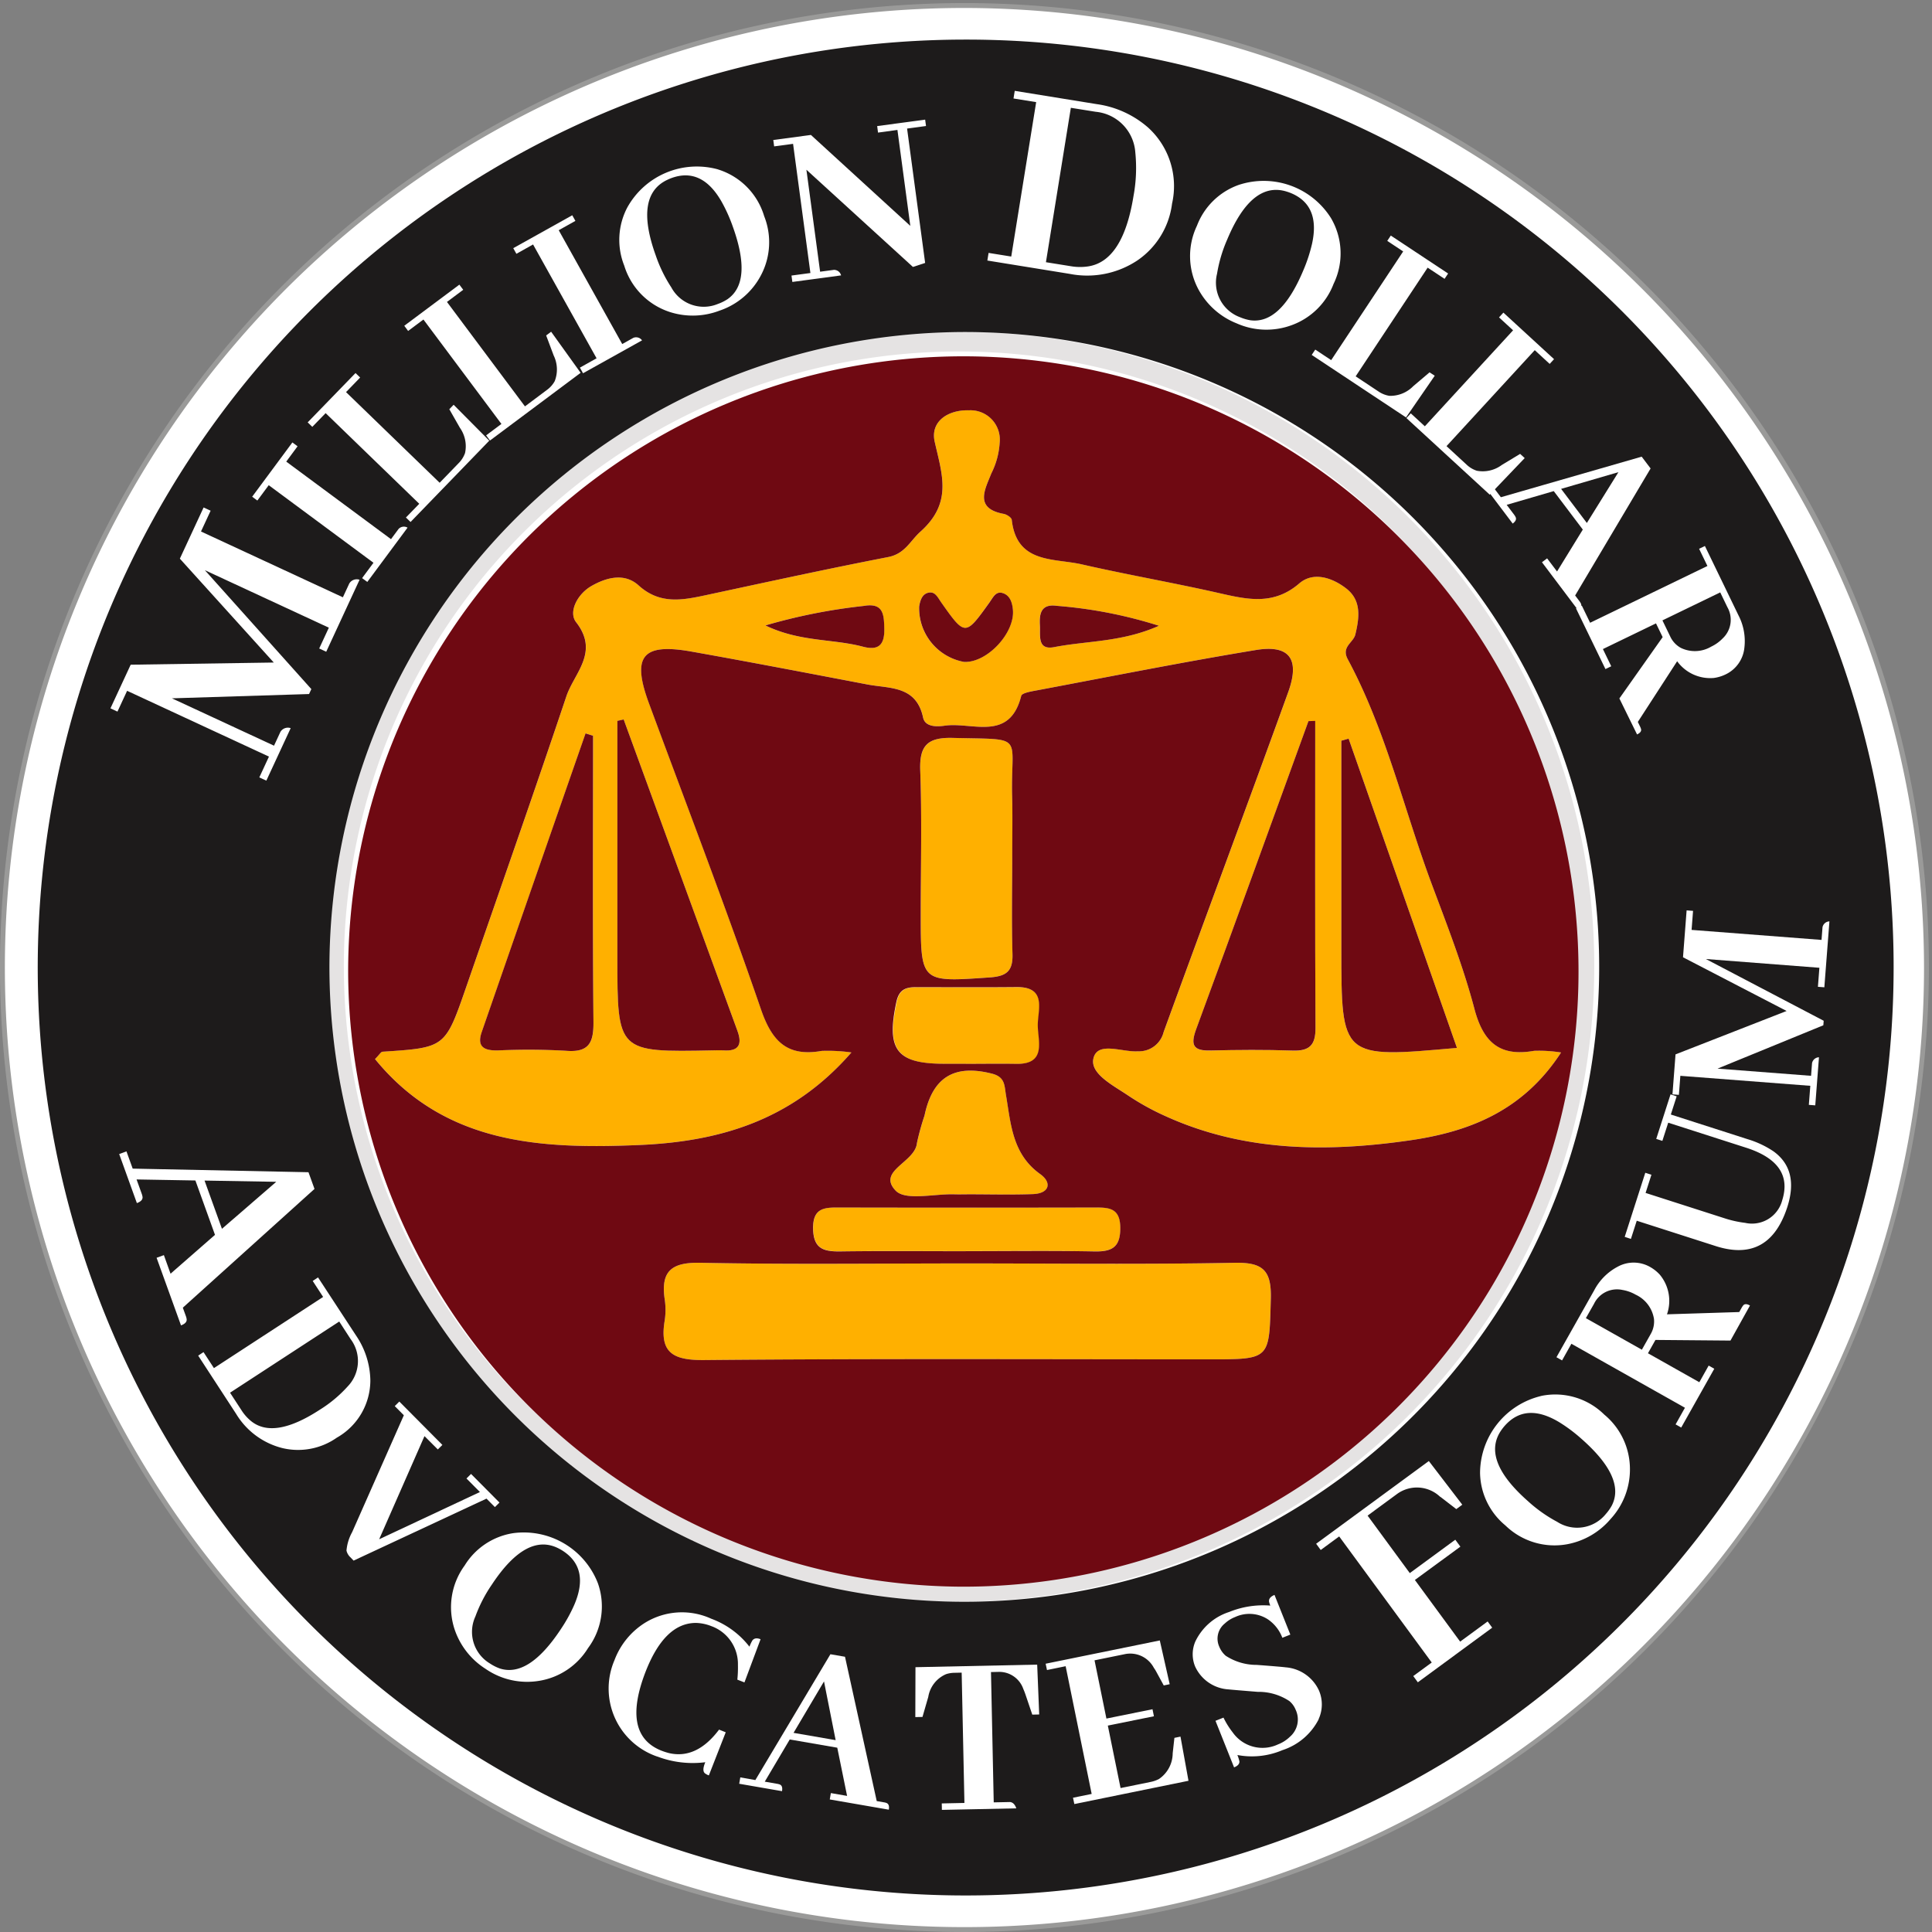 <?xml version="1.0" encoding="UTF-8"?> <svg xmlns="http://www.w3.org/2000/svg" xmlns:xlink="http://www.w3.org/1999/xlink" width="144.932" height="144.932" viewBox="0 0 144.932 144.932"><rect x="0" y="0" width="144.932" height="144.932" fill="#808080" stroke="none"/><defs><clipPath id="clip-path"><rect id="Rectangle_397" data-name="Rectangle 397" width="144.932" height="144.932" fill="none"></rect></clipPath></defs><g id="Group_1632" data-name="Group 1632" transform="translate(0)"><g id="Group_1341" data-name="Group 1341" transform="translate(0 0)" clip-path="url(#clip-path)"><path id="Path_4111" data-name="Path 4111" d="M144.653,72.486A72.167,72.167,0,1,1,72.486.319a72.167,72.167,0,0,1,72.167,72.167" transform="translate(-0.136 0.095)" fill="#fff"></path><path id="Path_4112" data-name="Path 4112" d="M72.35,144.7A72.35,72.35,0,1,1,144.7,72.35,72.432,72.432,0,0,1,72.35,144.7M72.35.367A71.984,71.984,0,1,0,144.334,72.35,72.065,72.065,0,0,0,72.35.367" transform="translate(0 0.231)" fill="#9a9a99"></path><path id="Path_4113" data-name="Path 4113" d="M137.636,90.7A47.633,47.633,0,1,1,90.2,42.939,47.552,47.552,0,0,1,137.636,90.7m-93.8-.067A46.149,46.149,0,1,0,90.019,44.417,46.17,46.17,0,0,0,43.833,90.628" transform="translate(-18.041 -18.051)" fill="#e5e3e3"></path><path id="Path_4114" data-name="Path 4114" d="M137.975,101.37c-2.91,4.477-7.059,5.974-11.426,6.6-6.166.879-12.362.842-18.224-1.819a18.974,18.974,0,0,1-2.819-1.554c-1.1-.748-2.876-1.627-2.611-2.785.3-1.318,2.172-.452,3.333-.536a1.9,1.9,0,0,0,1.933-1.441c3.1-8.5,6.263-16.979,9.343-25.489.9-2.5.1-3.587-2.419-3.172-5.481.9-10.93,1.993-16.39,3.02-.431.08-1.156.191-1.214.421-.877,3.469-3.668,1.943-5.736,2.237-.614.087-1.475.1-1.626-.61-.514-2.411-2.506-2.162-4.185-2.482-4.4-.839-8.8-1.686-13.209-2.47-3.679-.655-4.475.358-3.172,3.88,2.828,7.646,5.754,15.258,8.405,22.966.839,2.435,2,3.564,4.565,3.111a12.581,12.581,0,0,1,2.22.117c-4.514,5.18-10.021,6.7-16.012,6.949-7.332.3-14.51-.061-19.726-6.452.335-.338.443-.544.563-.553,4.694-.3,4.7-.3,6.259-4.806,2.523-7.28,5.081-14.548,7.528-21.853.587-1.748,2.5-3.305.732-5.562-.6-.763.094-2.109,1.155-2.715,1.154-.659,2.49-.99,3.534-.043,1.587,1.438,3.263,1.115,5.043.732,4.555-.978,9.106-1.971,13.679-2.86,1.264-.246,1.648-1.216,2.419-1.906,2.417-2.163,1.63-4.262,1.069-6.745-.342-1.517.991-2.406,2.581-2.357a2.2,2.2,0,0,1,2.293,2.433,5.847,5.847,0,0,1-.625,2.3c-.459,1.176-1.324,2.628.942,3.04.224.041.571.272.59.445.369,3.3,3.146,2.858,5.255,3.339,3.406.777,6.853,1.374,10.26,2.148,2.133.483,4.112.959,6.061-.723,1.039-.9,2.45-.434,3.5.373,1.172.9,1,2.191.7,3.457-.151.628-1.08.92-.57,1.865,2.862,5.314,4.193,11.21,6.282,16.819,1.156,3.106,2.374,6.209,3.218,9.4.666,2.521,1.9,3.611,4.485,3.152a10.433,10.433,0,0,1,2.019.127M67.656,76.391l-.475.107V94.237c0,7.114,0,7.114,7.14,6.973.27-.005.54-.02.807,0,1.142.083,1.44-.423,1.062-1.456q-4.271-11.679-8.534-23.362m51.875.108-.51.017c-2.8,7.706-5.586,15.417-8.423,23.109-.436,1.182-.234,1.628,1.066,1.6,2.056-.051,4.115-.066,6.169.006,1.268.044,1.725-.414,1.718-1.694-.04-7.678-.02-15.356-.02-23.034M65.362,77.608l-.566-.176q-3.9,11.2-7.79,22.406c-.393,1.133.217,1.395,1.212,1.376a50.175,50.175,0,0,1,5.1.025c1.738.148,2.087-.6,2.073-2.168-.066-7.154-.029-14.308-.029-21.463m64.8,23.415-8.127-23.2-.544.156v15.57c0,8.257,0,8.257,8.671,7.472M93.181,72.068c1.718.079,3.817-2.163,3.665-3.9-.049-.568-.226-1.11-.791-1.27-.5-.142-.707.343-.97.713-1.808,2.536-1.825,2.535-3.612,0-.258-.366-.452-.846-.959-.738-.474.1-.616.572-.7,1.034a4.1,4.1,0,0,0,3.364,4.16m14.626-2.71a33.968,33.968,0,0,0-7.657-1.494c-1.2-.169-1.326.587-1.275,1.473.044.748-.214,1.874,1.079,1.621,2.467-.481,5.075-.362,7.853-1.6m-29.525-.024c2.582,1.244,5.047,1,7.318,1.593,1.152.3,1.627-.114,1.6-1.334-.022-1.109-.073-1.985-1.566-1.72a42.413,42.413,0,0,0-7.355,1.461" transform="translate(-20.866 -22.415)" fill="#ffb000"></path><path id="Path_4115" data-name="Path 4115" d="M127.123,104.95c0,2.417-.051,4.836.02,7.251.037,1.27-.428,1.673-1.693,1.761-5.193.362-5.189.406-5.189-4.776,0-3.581.094-7.166-.038-10.742-.069-1.891.56-2.495,2.441-2.447,5.535.14,4.334-.331,4.454,4.388.038,1.521.006,3.044.005,4.566" transform="translate(-51.187 -40.642)" fill="#ffb000"></path><path id="Path_4116" data-name="Path 4116" d="M117.689,160.621c-3.127,0-6.255-.03-9.382.015-1.231.017-2.036-.16-2.07-1.693-.036-1.667.963-1.6,2.1-1.6q9.517.02,19.032,0c1.064,0,1.9.024,1.912,1.506s-.617,1.813-1.937,1.788c-3.216-.061-6.433-.02-9.65-.02" transform="translate(-45.234 -66.766)" fill="#ffb000"></path><path id="Path_4117" data-name="Path 4117" d="M109.352,164.618c6.727,0,13.456.082,20.182-.048,2.127-.041,2.765.581,2.707,2.709-.126,4.53-.011,4.533-4.563,4.533-12.648,0-25.3-.062-37.943.056-2.341.021-3.367-.548-2.963-2.959a5.315,5.315,0,0,0,0-1.611c-.3-2.1.519-2.772,2.668-2.729,6.634.134,13.274.049,19.911.049" transform="translate(-36.91 -69.84)" fill="#ffb000"></path><path id="Path_4118" data-name="Path 4118" d="M122.2,148.747c-.357,0-.714.009-1.07,0-1.511-.046-3.653.5-4.4-.276-1.423-1.5,1.463-2.108,1.6-3.572a18.866,18.866,0,0,1,.567-2.058c.6-2.893,2.245-3.869,5.082-3.139.976.251.907.9,1.027,1.6.374,2.176.468,4.432,2.572,5.93.9.639.7,1.452-.558,1.5-1.6.059-3.212.014-4.818.014Z" transform="translate(-49.538 -59.153)" fill="#ffb000"></path><path id="Path_4119" data-name="Path 4119" d="M122.153,134.317h-1.608c-3.6,0-4.375-1.053-3.6-4.648.2-.949.719-1.1,1.5-1.1,2.5,0,5,.018,7.506-.006,2.323-.021,1.58,1.734,1.6,2.891.015,1.177.671,2.915-1.63,2.868-1.251-.026-2.5,0-3.753,0" transform="translate(-49.676 -54.509)" fill="#ffb000"></path><path id="Path_4120" data-name="Path 4120" d="M45.484,92.292A46.149,46.149,0,1,1,91.44,138.417,46.262,46.262,0,0,1,45.484,92.292m90.992,6.053a10.424,10.424,0,0,0-2.019-.127c-2.584.46-3.82-.631-4.485-3.152-.844-3.2-2.062-6.3-3.218-9.4-2.089-5.609-3.42-11.505-6.282-16.82-.508-.944.419-1.237.57-1.865.3-1.266.474-2.555-.7-3.457-1.047-.806-2.457-1.27-3.5-.373-1.948,1.682-3.929,1.207-6.062.723-3.407-.773-6.854-1.369-10.26-2.147-2.109-.481-4.885-.038-5.254-3.339-.019-.173-.366-.4-.59-.446-2.265-.412-1.4-1.864-.942-3.039a5.867,5.867,0,0,0,.625-2.3,2.2,2.2,0,0,0-2.294-2.433c-1.589-.049-2.923.839-2.58,2.357.56,2.482,1.348,4.582-1.07,6.745-.771.69-1.154,1.659-2.42,1.906-4.572.888-9.125,1.882-13.679,2.86-1.78.382-3.456.705-5.042-.733-1.045-.947-2.382-.616-3.535.043-1.061.606-1.751,1.953-1.154,2.717,1.763,2.257-.145,3.813-.732,5.562-2.448,7.3-5.007,14.572-7.529,21.852-1.562,4.508-1.566,4.5-6.259,4.807-.12.007-.227.215-.564.552,5.217,6.392,12.4,6.752,19.726,6.452,5.991-.245,11.5-1.769,16.012-6.948a12.627,12.627,0,0,0-2.221-.118c-2.566.454-3.726-.676-4.564-3.111-2.652-7.707-5.578-15.32-8.406-22.966-1.3-3.522-.506-4.535,3.173-3.881,4.41.784,8.809,1.631,13.209,2.47,1.678.32,3.67.071,4.185,2.483.151.708,1.012.7,1.626.609,2.069-.294,4.86,1.233,5.736-2.235.059-.231.784-.34,1.215-.422,5.459-1.027,10.909-2.117,16.389-3.019,2.524-.416,3.322.676,2.419,3.172-3.079,8.509-6.246,16.986-9.342,25.489a1.9,1.9,0,0,1-1.934,1.441c-1.162.084-3.029-.781-3.332.536-.266,1.158,1.51,2.037,2.61,2.785a18.982,18.982,0,0,0,2.819,1.554c5.863,2.661,12.058,2.7,18.225,1.819,4.366-.623,8.516-2.12,11.426-6.6M91.809,114.168c-6.637,0-13.277.085-19.912-.049-2.149-.043-2.972.625-2.668,2.729a5.3,5.3,0,0,1,0,1.611c-.4,2.411.622,2.98,2.965,2.958,12.646-.117,25.294-.055,37.942-.055,4.552,0,4.439,0,4.563-4.533.059-2.129-.579-2.75-2.707-2.709-6.725.13-13.454.048-20.181.048M95.3,83.7c0-1.522.033-3.045-.006-4.566-.12-4.719,1.081-4.247-4.454-4.388-1.881-.048-2.51.556-2.44,2.448.131,3.576.038,7.16.038,10.742,0,5.182,0,5.138,5.189,4.776,1.266-.088,1.731-.491,1.693-1.761-.071-2.415-.021-4.834-.02-7.251m-3.481,29.548c3.217,0,6.434-.042,9.65.02,1.32.025,1.951-.312,1.937-1.788s-.848-1.508-1.912-1.506q-9.517.019-19.032,0c-1.132,0-2.131-.071-2.1,1.6.033,1.533.84,1.711,2.07,1.693,3.127-.044,6.254-.014,9.382-.014m.211-4.262v-.009c1.607,0,3.214.044,4.819-.014,1.259-.046,1.453-.86.558-1.5-2.1-1.5-2.2-3.755-2.571-5.93-.12-.7-.052-1.344-1.027-1.6-2.838-.73-4.479.246-5.083,3.139a19.155,19.155,0,0,0-.567,2.057c-.133,1.464-3.019,2.076-1.6,3.572.743.78,2.886.231,4.4.277.357.011.714,0,1.07,0m-.19-9.787c1.251,0,2.5-.021,3.753,0,2.3.047,1.645-1.691,1.63-2.868-.015-1.158.728-2.912-1.6-2.891-2.5.024-5,.009-7.506.006-.776,0-1.292.154-1.5,1.1-.77,3.6.005,4.645,3.6,4.648q.8,0,1.608,0" transform="translate(-19.367 -19.39)" fill="#6f0912"></path><path id="Path_4121" data-name="Path 4121" d="M81.132,93.6q4.266,11.681,8.534,23.362c.378,1.034.08,1.54-1.062,1.456-.268-.02-.538,0-.807,0-7.141.142-7.141.142-7.141-6.972V93.7l.475-.107" transform="translate(-34.343 -39.622)" fill="#6f0912"></path><path id="Path_4122" data-name="Path 4122" d="M165.048,93.786c0,7.678-.02,15.356.02,23.033.007,1.28-.449,1.739-1.717,1.694-2.055-.072-4.114-.057-6.169-.006-1.3.032-1.5-.413-1.066-1.6,2.837-7.692,5.622-15.4,8.423-23.109l.51-.018" transform="translate(-66.384 -39.702)" fill="#6f0912"></path><path id="Path_4123" data-name="Path 4123" d="M71.2,95.587c0,7.155-.037,14.309.029,21.463.014,1.566-.335,2.315-2.073,2.169a49.834,49.834,0,0,0-5.1-.025c-1,.018-1.6-.244-1.212-1.376q3.886-11.207,7.79-22.406l.566.176" transform="translate(-26.709 -40.394)" fill="#6f0912"></path><path id="Path_4124" data-name="Path 4124" d="M183.91,119.293c-8.671.785-8.671.785-8.671-7.472V96.25l.544-.156,8.127,23.2" transform="translate(-74.615 -40.685)" fill="#6f0912"></path><path id="Path_4125" data-name="Path 4125" d="M123.421,82.208a4.1,4.1,0,0,1-3.364-4.161c.08-.462.223-.931.7-1.033.508-.109.7.371.96.737,1.787,2.532,1.8,2.533,3.613,0,.264-.37.471-.855.97-.713.564.16.741.7.791,1.271.153,1.739-1.947,3.981-3.664,3.9" transform="translate(-51.105 -32.554)" fill="#6f0912"></path><path id="Path_4126" data-name="Path 4126" d="M144.78,80.225c-2.779,1.238-5.385,1.119-7.852,1.6-1.294.253-1.035-.873-1.079-1.621-.052-.886.076-1.642,1.274-1.473a33.966,33.966,0,0,1,7.657,1.494" transform="translate(-57.839 -33.282)" fill="#6f0912"></path><path id="Path_4127" data-name="Path 4127" d="M99.992,80.19a42.413,42.413,0,0,1,7.355-1.461c1.492-.265,1.544.612,1.566,1.72.024,1.22-.451,1.637-1.6,1.334-2.271-.6-4.735-.349-7.318-1.593" transform="translate(-42.576 -33.271)" fill="#6f0912"></path><path id="Path_4128" data-name="Path 4128" d="M74.323,4.771a69.611,69.611,0,1,0,69.693,69.575A69.569,69.569,0,0,0,74.323,4.771m.18,21.937A47.626,47.626,0,1,1,26.677,74.017,47.716,47.716,0,0,1,74.5,26.708" transform="translate(-1.963 -1.801)" fill="#1d1b1b"></path><path id="Path_4129" data-name="Path 4129" d="M21.945,66.138l-.723,1.56,10.644,4.936.479-1.033a.653.653,0,0,1,.771-.282l-2.5,5.4-.526-.245.723-1.56-9.3-4.313L29.5,79.521l-.172.37-10.288.322L26.7,83.766l.479-1.034a.653.653,0,0,1,.771-.282l-1.826,3.938-.527-.243.723-1.56L15.679,79.649l-.723,1.56-.527-.244,1.519-3.275,10.734-.162-7.046-7.792,1.781-3.84Z" transform="translate(-6.144 -27.827)" fill="#fff"></path><path id="Path_4130" data-name="Path 4130" d="M41.58,67.865l-.389-.288.853-1.151-7.858-5.819-.853,1.151-.389-.287L35.96,57.4l.389.288L35.5,58.837l7.859,5.818.565-.763a.544.544,0,0,1,.676-.1Z" transform="translate(-14.027 -24.209)" fill="#fff"></path><path id="Path_4131" data-name="Path 4131" d="M47.912,59.5l-.347-.336,1-1.03-7.023-6.8-1,1.029-.347-.336,3.589-3.7.347.336-1.059,1.094,7.023,6.8,1.421-1.467A2.033,2.033,0,0,0,52,54.327a2.4,2.4,0,0,0-.385-1.893l-.795-1.393.324-.335L53.818,53.4Z" transform="translate(-17.114 -20.342)" fill="#fff"></path><path id="Path_4132" data-name="Path 4132" d="M59.244,48.478l-.289-.388,1.148-.857L54.252,39.4l-1.148.858-.289-.389,4.133-3.085.289.386-1.22.911,5.851,7.835L63.5,44.694a2.023,2.023,0,0,0,.6-.668,2.4,2.4,0,0,0-.078-1.931l-.563-1.5.373-.279L66.045,43.4Z" transform="translate(-22.488 -15.431)" fill="#fff"></path><path id="Path_4133" data-name="Path 4133" d="M72.287,39.572l-.235-.422,1.251-.7-4.764-8.539-1.251.7-.235-.422,4.426-2.469.235.422-1.251.7,4.764,8.539.829-.463a.545.545,0,0,1,.658.187Z" transform="translate(-28.55 -11.572)" fill="#fff"></path><path id="Path_4134" data-name="Path 4134" d="M88.3,21.554a5.229,5.229,0,0,1,3.473,3.506,5.3,5.3,0,0,1-.21,4.378,5.488,5.488,0,0,1-3.151,2.717,5.618,5.618,0,0,1-3.736.091,5.283,5.283,0,0,1-3.4-3.474,5.215,5.215,0,0,1,.233-4.367,5.965,5.965,0,0,1,6.8-2.851m.714,9.737q1.888-1.308.394-5.453a11.757,11.757,0,0,0-.85-1.883q-1.479-2.57-3.736-1.755c-.1.037-.206.081-.314.133Q82.015,23.5,83.637,28a10.655,10.655,0,0,0,1.175,2.413,2.761,2.761,0,0,0,3.475,1.24,3.417,3.417,0,0,0,.728-.357" transform="translate(-34.448 -8.847)" fill="#fff"></path><path id="Path_4135" data-name="Path 4135" d="M108.818,15.711l3.6-.483.064.478-1.42.191,1.355,10.081-.916.3-7.991-7.292,1.028,7.65,1.029-.138a.543.543,0,0,1,.544.414l-3.656.492-.064-.48,1.419-.19-1.3-9.69-1.42.19-.064-.479,2.822-.379,7.457,6.822L110.338,16l-1.456.2Z" transform="translate(-43.016 -6.253)" fill="#fff"></path><path id="Path_4136" data-name="Path 4136" d="M137.188,12.464a7.4,7.4,0,0,1,3.854,1.754,5.932,5.932,0,0,1,1.8,5.711,6.064,6.064,0,0,1-2.6,4.26,6.793,6.793,0,0,1-5.082,1.008l-6.173-1,.092-.572,1.7.273,1.87-11.584-1.7-.273.092-.573Zm-1.938.276-1.869,11.583,1.867.3a4.051,4.051,0,0,0,1.3.014q2.612-.4,3.4-5.264a11.567,11.567,0,0,0,.138-3.286,3.287,3.287,0,0,0-2.969-3.048Z" transform="translate(-54.919 -4.653)" fill="#fff"></path><path id="Path_4137" data-name="Path 4137" d="M166.05,26.007a5.23,5.23,0,0,1,.19,4.932,5.3,5.3,0,0,1-3.115,3.084,5.485,5.485,0,0,1-4.158-.127,5.611,5.611,0,0,1-2.815-2.458,5.281,5.281,0,0,1-.161-4.861,5.213,5.213,0,0,1,3.124-3.062,5.962,5.962,0,0,1,6.935,2.492M160,33.665q2.276.311,3.976-3.754a11.7,11.7,0,0,0,.645-1.962q.647-2.893-1.567-3.819c-.1-.041-.206-.08-.321-.115q-2.624-.825-4.468,3.586a10.656,10.656,0,0,0-.765,2.572,2.76,2.76,0,0,0,1.722,3.263,3.469,3.469,0,0,0,.778.229" transform="translate(-66.201 -9.64)" fill="#fff"></path><path id="Path_4138" data-name="Path 4138" d="M171.365,39.321l.266-.4,1.195.791,5.4-8.154-1.194-.791.266-.4,4.3,2.847-.267.4-1.269-.84-5.4,8.154,1.7,1.127a2.013,2.013,0,0,0,.831.335,2.4,2.4,0,0,0,1.79-.726l1.223-1.037.388.256-2.154,3.127Z" transform="translate(-72.965 -12.696)" fill="#fff"></path><path id="Path_4139" data-name="Path 4139" d="M183.741,48.355l.327-.355,1.054.97,6.619-7.2-1.054-.97.327-.357,3.8,3.491-.327.356-1.12-1.031-6.619,7.2,1.5,1.382a2.014,2.014,0,0,0,.767.462,2.391,2.391,0,0,0,1.883-.433l1.372-.83.343.315L189.989,54.1Z" transform="translate(-78.235 -16.991)" fill="#fff"></path><path id="Path_4140" data-name="Path 4140" d="M198.364,67.178l.386-.292.745.985,1.933-3.144-2.18-2.886-3.531,1.03.572.757a1.073,1.073,0,0,1,.1.168c.072.156,0,.315-.22.481l-1.965-2.6.386-.292.691.915,10.563-3.043.669.885-5.661,9.53.335.442a.9.9,0,0,1,.1.169c.072.154,0,.315-.221.481ZM204.1,60.42l-4.3,1.254,1.932,2.558Z" transform="translate(-82.691 -25)" fill="#fff"></path><path id="Path_4141" data-name="Path 4141" d="M205.893,75.608l.435-.211.624,1.29,8.8-4.26-.624-1.29.435-.21,2.512,5.19a4.2,4.2,0,0,1,.449,2.449,2.486,2.486,0,0,1-1.419,2,2.925,2.925,0,0,1-.869.261,3.066,3.066,0,0,1-2.755-1.254l-2.95,4.552.164.339a1.263,1.263,0,0,1,.078.2c.036.155-.065.291-.3.4l-1.326-2.7,3.247-4.6-.5-1.031-3.982,1.927.625,1.29-.435.211Zm10.82-1.2-4.336,2.1.585,1.209a1.872,1.872,0,0,0,.79.851,2.411,2.411,0,0,0,2.284-.091,2.958,2.958,0,0,0,.857-.614,1.912,1.912,0,0,0,.358-2.342Z" transform="translate(-87.667 -29.969)" fill="#fff"></path><path id="Path_4142" data-name="Path 4142" d="M18.377,158l.547-.2.5,1.394,3.334-2.915L21.288,152.2l-4.413-.077.386,1.072a1.187,1.187,0,0,1,.06.229c.028.2-.114.361-.423.473l-1.327-3.68.546-.2.467,1.294,13.187.27.452,1.253-9.878,8.908.226.626a1.034,1.034,0,0,1,.06.229c.028.2-.114.361-.423.473Zm8.977-5.7-5.38-.093,1.306,3.619Z" transform="translate(-6.63 -63.645)" fill="#fff"></path><path id="Path_4143" data-name="Path 4143" d="M37.729,170.833a6.152,6.152,0,0,1,1.078,3.359,4.941,4.941,0,0,1-2.513,4.311,5.056,5.056,0,0,1-4.086.782,5.663,5.663,0,0,1-3.471-2.569l-2.845-4.366.4-.264.782,1.2,8.191-5.339-.782-1.2.4-.264Zm-1.256-1.042-8.191,5.34.861,1.32a3.378,3.378,0,0,0,.722.813q1.714,1.383,5.15-.856a9.667,9.667,0,0,0,2.1-1.756,2.74,2.74,0,0,0,.215-3.539Z" transform="translate(-11.025 -70.655)" fill="#fff"></path><path id="Path_4144" data-name="Path 4144" d="M45.576,194.4a1,1,0,0,1-.314-.52,3.46,3.46,0,0,1,.422-1.379l3.881-8.775-.682-.686.343-.341,3.23,3.253-.343.34-1-1-3.4,7.738,7.559-3.544-1.009-1.016.343-.341,2.133,2.147-.343.341-.63-.636-9.971,4.65Z" transform="translate(-19.27 -77.559)" fill="#fff"></path><path id="Path_4145" data-name="Path 4145" d="M69.929,203.583a5.227,5.227,0,0,1-.734,4.881,5.294,5.294,0,0,1-3.635,2.45,5.489,5.489,0,0,1-4.061-.9,5.627,5.627,0,0,1-2.308-2.941,5.288,5.288,0,0,1,.749-4.806,5.209,5.209,0,0,1,3.64-2.425,5.964,5.964,0,0,1,6.349,3.742m-7.377,6.4q2.179.73,4.606-2.946a11.751,11.751,0,0,0,1-1.808q1.174-2.722-.827-4.044-.135-.09-.294-.173-2.425-1.3-5.059,2.69a10.669,10.669,0,0,0-1.232,2.385,2.761,2.761,0,0,0,1.084,3.526,3.449,3.449,0,0,0,.722.369" transform="translate(-25.083 -84.829)" fill="#fff"></path><path id="Path_4146" data-name="Path 4146" d="M83.168,221.065a5.391,5.391,0,0,1-3.209-7.235,5.639,5.639,0,0,1,2.287-2.8,5.278,5.278,0,0,1,4.966-.308,6.439,6.439,0,0,1,2.87,2.1,2.855,2.855,0,0,1,.222-.471c.13-.167.334-.2.612-.088l-1.209,3.239-.533-.208a8.66,8.66,0,0,0,.044-1.1,3.019,3.019,0,0,0-1.994-2.914,3.339,3.339,0,0,0-1.155-.241q-2.349,0-3.777,3.657-1.823,4.711,1.166,5.917a5.147,5.147,0,0,0,.581.189q2.077.486,3.764-1.759l.5.2-1.266,3.235a1.188,1.188,0,0,1-.287-.151q-.251-.194.02-.838a7.469,7.469,0,0,1-3.6-.428" transform="translate(-33.861 -89.293)" fill="#fff"></path><path id="Path_4147" data-name="Path 4147" d="M103.365,226.6l.082-.477,1.218.211-.737-3.616-3.565-.617-1.874,3.165.935.162a1.03,1.03,0,0,1,.192.051c.158.064.214.231.167.5l-3.212-.556.083-.477,1.129.2,5.631-9.439,1.094.189,2.38,10.826.547.095a.879.879,0,0,1,.191.051q.238.1.168.5Zm-.432-8.853-2.285,3.858,3.159.547Z" transform="translate(-41.119 -91.612)" fill="#fff"></path><path id="Path_4148" data-name="Path 4148" d="M121.575,227.965l-.01-.484,1.7-.036-.207-9.775-.519.011a2.169,2.169,0,0,0-.644.1,2.253,2.253,0,0,0-1.343,1.712l-.434,1.5-.537.011.011-3.743,9.131-.193.151,3.74-.519.011-.5-1.476q-.077-.231-.171-.444a1.911,1.911,0,0,0-1.89-1.285l-.537.012.206,9.775,1.218-.025q.322.029.475.474Z" transform="translate(-50.917 -92.194)" fill="#fff"></path><path id="Path_4149" data-name="Path 4149" d="M145.473,217.284l-.555-1.02a2.908,2.908,0,0,0-.191-.308,2,2,0,0,0-2.2-1.014l-2.246.458.891,4.369,3.457-.7.107.527-3.457.7.955,4.686,2.246-.458a2.31,2.31,0,0,0,.632-.22,2.343,2.343,0,0,0,1.032-1.928l.129-1.16.456-.093.6,3.313-8.563,1.746-.1-.474,1.4-.286-1.952-9.581-1.4.287-.1-.474,8.563-1.746.742,3.284Z" transform="translate(-58.173 -90.848)" fill="#fff"></path><path id="Path_4150" data-name="Path 4150" d="M165.271,217.29a4.667,4.667,0,0,1-2.719,2.319,5.856,5.856,0,0,1-3.382.366,2.648,2.648,0,0,1,.152.479q.016.283-.4.448l-1.394-3.493.6-.239a6.058,6.058,0,0,0,.694,1.112,2.731,2.731,0,0,0,3.387.9,2.645,2.645,0,0,0,.892-.567,1.711,1.711,0,0,0,.444-2.028,1.672,1.672,0,0,0-.475-.659,4.173,4.173,0,0,0-2.377-.691q-1.891-.152-2.195-.185a2.951,2.951,0,0,1-2.5-1.722,2.407,2.407,0,0,1,.022-1.879,4.254,4.254,0,0,1,2.533-2.206,6.787,6.787,0,0,1,3.086-.479,2.185,2.185,0,0,1-.09-.273c-.04-.228.1-.4.406-.528l1.188,2.977-.6.239a2.9,2.9,0,0,0-1.1-1.394,2.55,2.55,0,0,0-2.454-.158,2.377,2.377,0,0,0-.756.475,1.458,1.458,0,0,0-.42,1.749,1.774,1.774,0,0,0,.481.675,4.23,4.23,0,0,0,2.337.687q1.868.142,2.154.182a3,3,0,0,1,2.512,1.755,2.649,2.649,0,0,1-.035,2.135" transform="translate(-66.346 -88.32)" fill="#fff"></path><path id="Path_4151" data-name="Path 4151" d="M179.572,207.07l-.343-.468,1.386-1.017-6.943-9.458-1.386,1.017-.343-.468,8.454-6.205,2.51,3.275-.45.331-1.168-.9a.062.062,0,0,0-.043-.022,2.528,2.528,0,0,0-3.226-.218l-2.217,1.628,3.166,4.313,3.413-2.505.382.52-3.413,2.5,3.395,4.625,2.062-1.513.343.467Z" transform="translate(-73.211 -80.869)" fill="#fff"></path><path id="Path_4152" data-name="Path 4152" d="M197.944,181.879a5.229,5.229,0,0,1,4.732,1.4,5.3,5.3,0,0,1,1.924,3.938,5.487,5.487,0,0,1-1.454,3.9A5.616,5.616,0,0,1,199.916,193a5.283,5.283,0,0,1-4.657-1.406,5.213,5.213,0,0,1-1.9-3.94,5.966,5.966,0,0,1,4.583-5.771m5.314,8.191q1.024-2.057-2.281-4.969a11.767,11.767,0,0,0-1.651-1.24q-2.535-1.54-4.12.261c-.071.08-.142.17-.212.267q-1.623,2.222,1.964,5.383a10.69,10.69,0,0,0,2.192,1.549,2.76,2.76,0,0,0,3.643-.586,3.486,3.486,0,0,0,.466-.664" transform="translate(-82.33 -77.161)" fill="#fff"></path><path id="Path_4153" data-name="Path 4153" d="M212.7,176.921l-.421-.237.7-1.248-8.517-4.8-.7,1.248-.421-.238,2.833-5.023a4.2,4.2,0,0,1,1.755-1.765,2.488,2.488,0,0,1,2.453.026,2.922,2.922,0,0,1,.709.565,3.068,3.068,0,0,1,.541,2.978l5.421-.171.184-.328a1.415,1.415,0,0,1,.121-.179q.161-.176.5.018l-1.463,2.629-5.627-.048-.563,1,3.854,2.173.7-1.248.421.237Zm-7.152-8.207,4.2,2.367.66-1.17a1.888,1.888,0,0,0,.249-1.134,2.413,2.413,0,0,0-1.376-1.825,2.965,2.965,0,0,0-.993-.354,1.912,1.912,0,0,0-2.129,1.04Z" transform="translate(-86.581 -69.831)" fill="#fff"></path><path id="Path_4154" data-name="Path 4154" d="M212.256,153.257l1.544-4.808.46.148-.438,1.364,5.866,1.883a8.223,8.223,0,0,0,1.6.362,2.343,2.343,0,0,0,2.785-1.7q.87-2.768-2.671-3.924l-5.882-1.889-.439,1.364-.46-.148,1.073-3.341.46.148-.438,1.364,5.78,1.856a7.163,7.163,0,0,1,1.913.9q1.941,1.394,1.043,4.191-1.358,4.171-5.308,2.941l-5.985-1.921-.438,1.364Z" transform="translate(-90.376 -60.472)" fill="#fff"></path><path id="Path_4155" data-name="Path 4155" d="M220.039,118.569l-.11,1.428,9.748.751.073-.946a.544.544,0,0,1,.519-.444l-.381,4.945-.482-.037.11-1.428L221,122.181l8.839,4.632-.026.339-7.938,3.251,7.017.54.073-.946a.545.545,0,0,1,.52-.445l-.278,3.607-.482-.037.11-1.429-9.749-.75-.11,1.429-.482-.037.23-3,8.333-3.256-7.772-4.029.271-3.518Z" transform="translate(-93.032 -50.239)" fill="#fff"></path></g></g></svg> 